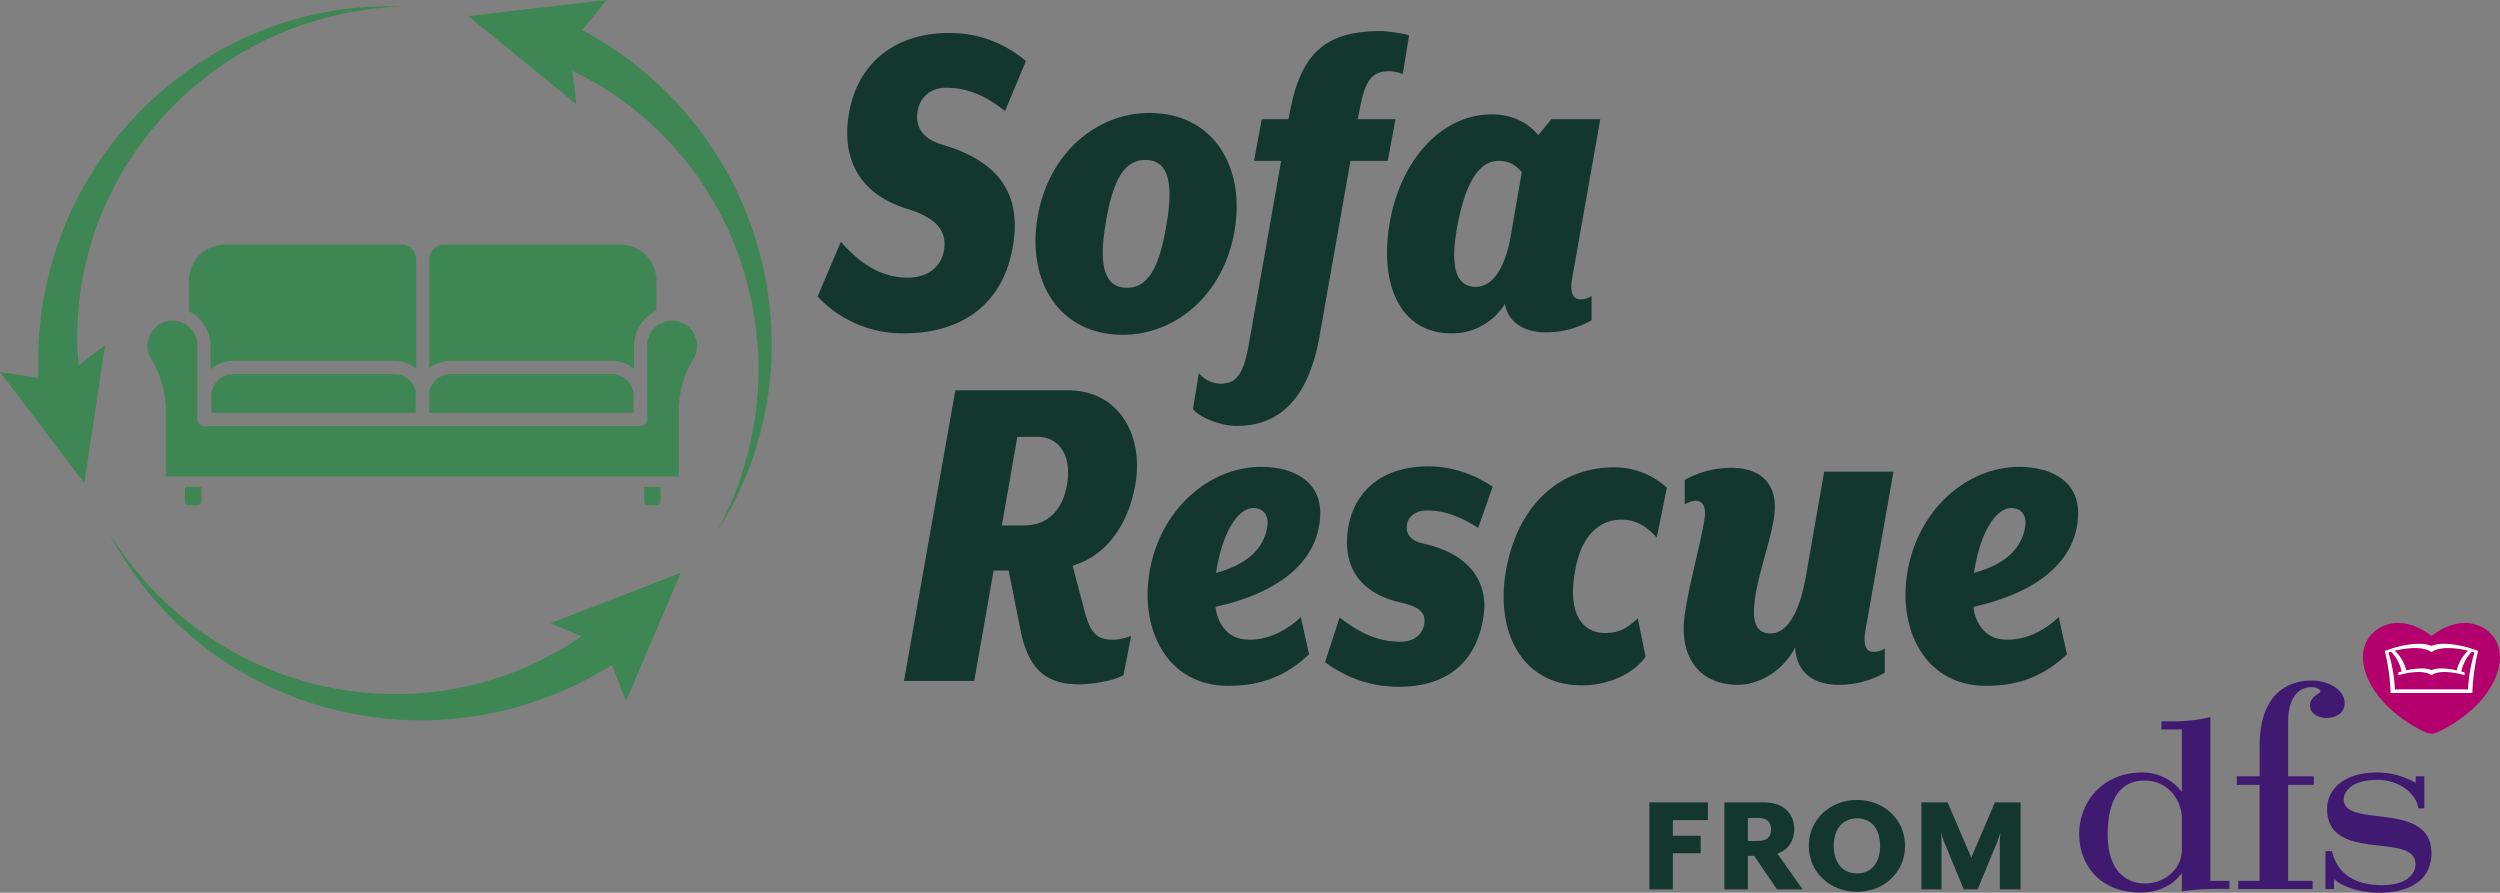 <?xml version="1.0" encoding="utf-8"?>
<svg id="Group_457" data-name="Group 457" xmlns="http://www.w3.org/2000/svg" width="1056.961" height="377.445" viewBox="0 0 1056.961 377.445">
  <rect x="0" y="0" width="1056.961" height="377.445" fill="#808080" stroke="none"/>
  <path id="Path_1" data-name="Path 1" d="M166.947.7c-1.817,0-4.5-.12-7.909.076-3.422.072-7.546.427-12.293.938a149.7,149.7,0,0,0-34.036,8.36,159.27,159.27,0,0,0-19.384,9.007A157.667,157.667,0,0,0,74.173,31.762,147.035,147.035,0,0,0,56.6,47.864,145.563,145.563,0,0,0,41.69,66.633a159.148,159.148,0,0,0-11.5,20.342,165.318,165.318,0,0,0-7.781,20.538,153.419,153.419,0,0,0-4.36,19.276c-.547,2.994-.858,6.009-1.158,8.871-.367,2.954-.431,5.33-.595,7.73-.04.591-.076,1.174-.112,1.741l-.028.431,0,.655-.008.91c.008,1.2.008,2.356.008,3.466,0,2.232.016,4.284.02,6.133.02.363.04.675.06,1.018L0,155.255l35.653,47,8.78-58.327L33.21,152.48q-.09-1.252-.184-2.619-.114-1.4-.224-2.919l-.06-.767-.016-.2c0-.056,0,.359,0,.16v-.16l-.008-.423c0-.579-.012-1.166-.016-1.757-.008-2.324-.12-5,.032-7.338.088-2.435.144-5.007.447-7.777a140.486,140.486,0,0,1,2.667-17.675A152.215,152.215,0,0,1,41.57,91.786a148.575,148.575,0,0,1,9.219-19.5A136.044,136.044,0,0,1,63.417,53.785,138.314,138.314,0,0,1,78.892,37.4,151.655,151.655,0,0,1,96.28,23.973a155.11,155.11,0,0,1,18.058-10.029A146.192,146.192,0,0,1,147,3.371c4.635-.85,8.708-1.5,12.089-1.813,3.37-.447,6.049-.523,7.857-.647s2.8-.172,2.8-.172-.982-.02-2.8-.036" transform="translate(0 1.999)" fill="#3e8653"/>
  <path id="Path_2" data-name="Path 2" d="M253.081,73.049,198.068,94.321l13,5.51-2.184,1.461q-1.174.785-2.435,1.633l-.631.431-.164.108a1.412,1.412,0,0,0,.14-.072l-.044.028-.1.056-.367.212c-.5.3-1,.587-1.509.882-2.028,1.158-4.284,2.587-6.4,3.613-2.156,1.134-4.412,2.348-6.975,3.454a138.582,138.582,0,0,1-16.677,6.448,153.681,153.681,0,0,1-19.527,4.551,147.86,147.86,0,0,1-21.508,1.649,135.516,135.516,0,0,1-22.334-1.789,138.983,138.983,0,0,1-21.907-5.306,151.815,151.815,0,0,1-20.274-8.436,154.3,154.3,0,0,1-17.655-10.7A146.034,146.034,0,0,1,36.119,86.3,147.282,147.282,0,0,1,25.148,74.954c-3.03-3.6-5.617-6.815-7.566-9.594-2.048-2.7-3.438-4.987-4.452-6.492-1-1.525-1.529-2.34-1.529-2.34s.471.85,1.357,2.443,2.12,3.965,3.985,6.823c1.753,2.931,4.108,6.34,6.9,10.2A149.884,149.884,0,0,0,34.123,88.3a148.106,148.106,0,0,0,13.846,13.076,158.386,158.386,0,0,0,17.415,12.365A157.758,157.758,0,0,0,85.89,124.074a147.494,147.494,0,0,0,22.709,7.274,144.224,144.224,0,0,0,23.692,3.637,159.757,159.757,0,0,0,23.352-.1,165.287,165.287,0,0,0,21.7-3.422,153.363,153.363,0,0,0,18.909-5.761c2.871-1.014,5.645-2.236,8.28-3.39,2.751-1.142,4.835-2.272,7-3.31.539-.263,1.054-.519,1.569-.767l.391-.188.571-.315.79-.447c1.038-.6,2.048-1.17,3.01-1.729,1.936-1.11,3.709-2.136,5.318-3.058.3-.2.563-.367.85-.551l5.889,15.339Z" transform="translate(34.716 169.161)" fill="#3e8653"/>
  <path id="Path_3" data-name="Path 3" d="M176.716,126.7a146.683,146.683,0,0,0-4.919-23.324,145.377,145.377,0,0,0-8.56-22.394,161.066,161.066,0,0,0-11.646-20.242A167.078,167.078,0,0,0,137.885,43.59a153.171,153.171,0,0,0-14.369-13.563c-2.292-2-4.727-3.8-7.039-5.514-2.356-1.825-4.36-3.078-6.344-4.448-.487-.335-.966-.659-1.445-.982l-.355-.24-.547-.343L107,18.038c-1.034-.607-2.032-1.2-2.99-1.765-1.924-1.126-3.689-2.164-5.282-3.1-.335-.176-.627-.323-.946-.487L108.168,0,49.574,6.775,95.312,44.014l-1.657-14.05c.771.383,1.577.787,2.419,1.2s1.721.85,2.619,1.3l.687.343.18.08c.028.02-.06-.036-.124-.076l.036.02.092.056.367.212c.5.287,1,.579,1.513.87,2.012,1.186,4.368,2.447,6.3,3.773,2.052,1.31,4.224,2.671,6.452,4.348a137.7,137.7,0,0,1,13.846,11.287,151.29,151.29,0,0,1,13.618,14.708,148.93,148.93,0,0,1,12.085,17.867,135.78,135.78,0,0,1,9.49,20.286,139.374,139.374,0,0,1,6.236,21.663,151.8,151.8,0,0,1,2.707,21.8,154.97,154.97,0,0,1-.551,20.641,146.618,146.618,0,0,1-3.078,18.346,147.753,147.753,0,0,1-4.42,15.164c-1.625,4.42-3.138,8.253-4.583,11.327-1.337,3.13-2.631,5.462-3.438,7.095-.838,1.629-1.274,2.491-1.274,2.491s.5-.83,1.449-2.388c.922-1.573,2.4-3.817,3.949-6.855,1.681-2.974,3.478-6.711,5.438-11.055a148.558,148.558,0,0,0,5.6-15.032,152.217,152.217,0,0,0,4.5-18.517,159.361,159.361,0,0,0,2.108-21.264,157.523,157.523,0,0,0-1.174-22.945" transform="translate(148.351)" fill="#3e8653"/>
  <g id="Group_1" data-name="Group 1" transform="translate(879.042 263.363)">
    <path id="Path_4" data-name="Path 4" d="M263.587,118.743c0-7.534-5.825-15.978-15.671-15.978-9.758,0-15.675,6.931-15.675,22.913,0,13.371,6.121,20.609,15.97,20.609,7.741,0,15.375-5.933,15.375-14.173Zm15.882,29.86a106.073,106.073,0,0,0-15.882,1v-7.738c-3.518,4.827-9.347,8.241-17.479,8.241-17.891,0-25.935-12.465-25.935-24.826s8.847-25.927,26.838-25.927a20.792,20.792,0,0,1,16.577,8.237V81.161h-8.64V77.74h4.32a68.437,68.437,0,0,0,16.385-1.8v69.242h8.041V148.6Z" transform="translate(-220.172 -36.126)" fill="#401a71"/>
    <path id="Path_5" data-name="Path 5" d="M274.854,87.944c-3.417,0-7.039-1.813-7.039-5.33,0-3.921,4.432-5.019,4.432-5.925,0-.511-1.01-1.817-3.825-1.817-5.33,0-9.849,4.224-9.849,14.677v23.017h10.856v3.621H258.572v40.592h10.356v3.43H237.464v-3.43h9.051V116.187h-9.654v-3.621h9.654V99.8c0-21.607,11.451-27.74,22.007-27.74,6.632,0,13.966,3.629,13.966,9.65,0,4.424-4.316,6.236-7.634,6.236" transform="translate(-170.23 -47.728)" fill="#401a71"/>
    <path id="Path_6" data-name="Path 6" d="M268.964,132.657c-8.137,0-15.675-2.615-19.1-5.829v4.232h-3.617V115.07h2.811c1.817,8.64,8.752,14.365,20.9,14.365,11.558,0,14.373-5.414,14.373-8.836,0-13.974-37.386-.3-37.386-23.424,0-8.137,7.035-15.375,21.208-15.375a32.44,32.44,0,0,1,16.277,4.424V83.409h3.621V96.976h-2.515c-.9-6.632-8.54-12.057-17.383-12.057-10.652,0-14.173,4.923-14.173,8.241,0,12.56,37.086.2,37.086,22.813,0,10.648-8.34,16.685-22.111,16.685" transform="translate(-142.13 -18.574)" fill="#401a71"/>
    <path id="Path_7" data-name="Path 7" d="M279.267,112.808a9.35,9.35,0,0,0,3.386-1.05,59.187,59.187,0,0,0,12.828-8.44c5.689-4.711,12.688-13.73,12.688-22.825s-7.33-14.529-14.916-14.529-13.986,5.466-13.986,5.466h-.148s-6.4-5.466-13.978-5.466c-7.6,0-14.92,5.43-14.92,14.529s7.039,18.058,12.688,22.825a58.028,58.028,0,0,0,12.828,8.44,9.3,9.3,0,0,0,3.381,1.05Z" transform="translate(-130.25 -65.964)" fill="#b4006d"/>
    <path id="Path_8" data-name="Path 8" d="M256.788,71.114a16.865,16.865,0,0,1,4.811,8.292,29.4,29.4,0,0,1,6.432-.818,11.339,11.339,0,0,1,4.236.695,11.376,11.376,0,0,1,4.24-.695,29.487,29.487,0,0,1,6.432.818,16.887,16.887,0,0,1,4.807-8.292,35.505,35.505,0,0,0-8.185-1.134,15.9,15.9,0,0,0-5.485.775,7,7,0,0,0-1.653.858l-.156.116-.156-.116a7.029,7.029,0,0,0-1.657-.858,16.1,16.1,0,0,0-5.474-.775,35.6,35.6,0,0,0-8.193,1.134m30.958,16.337a59.827,59.827,0,0,1,2.715-15.559l-.986-.335-.132-.036a16.817,16.817,0,0,0-4.452,8.372l1.381.379v1.186l-.331-.088a31.922,31.922,0,0,0-7.881-1.27,12.964,12.964,0,0,0-4.332.595,5.539,5.539,0,0,0-1.313.667l-.148.1-.156-.1a5.545,5.545,0,0,0-1.294-.667,13.085,13.085,0,0,0-4.344-.595,32.033,32.033,0,0,0-7.881,1.27l-.327.088V80.272l1.373-.379a16.816,16.816,0,0,0-4.444-8.372l-.168.04-.95.331a59.988,59.988,0,0,1,2.711,15.559ZM254.987,88.96V88.7a87.22,87.22,0,0,0-2.4-17.3l-.056-.236,4.14-1.381,1.853-.463a35.945,35.945,0,0,1,8.408-1.146,13.775,13.775,0,0,1,5.33.9,13.8,13.8,0,0,1,5.334-.9,36.413,36.413,0,0,1,8.408,1.138l1.828.467L292,71.165l-.052.236a86.579,86.579,0,0,0-2.392,17.3l0,.263Z" transform="translate(-123.322 -59.347)" fill="#fff"/>
  </g>
  <g id="Group_2" data-name="Group 2" transform="translate(697.328 338.199)">
    <path id="Path_9" data-name="Path 9" d="M174.658,84.968v36.775h9.929V106.48H196.35V99.066H184.588v-6.62h14.828V84.968Z" transform="translate(-174.658 -83.93)" fill="#13362d"/>
    <path id="Path_10" data-name="Path 10" d="M215.692,121.74H204.844l-9.618-14.157h-2.7V121.74H182.6V84.969h16.729c8.947,0,12.808,5.394,12.808,11.339,0,4.9-2.635,8.887-7.163,10.293Zm-18.873-20.466c3.8,0,5.514-1.725,5.514-4.847,0-3.186-1.713-4.9-5.514-4.9h-4.292v9.75Z" transform="translate(-150.887 -83.927)" fill="#13362d"/>
    <path id="Path_11" data-name="Path 11" d="M191.542,104.132c0-11.279,9.127-19.424,20.406-19.424,11.215,0,20.286,8.145,20.286,19.424s-9.071,19.428-20.286,19.428c-11.279,0-20.406-8.149-20.406-19.428m30.151,0c0-7.051-3.613-11.646-9.746-11.646-6.192,0-9.87,4.6-9.87,11.646s3.677,11.646,9.87,11.646c6.133,0,9.746-4.6,9.746-11.646" transform="translate(-124.133 -84.708)" fill="#13362d"/>
    <path id="Path_12" data-name="Path 12" d="M203.465,84.968h11.091l9.993,23.356,9.985-23.356h10.848v36.771h-8.76V101.7c0-.862.18-3.677.243-3.929l-1.349,3.929-8.272,20.035h-5.881L213.087,101.7c-.367-.862-1.222-3.5-1.346-3.929,0,.251.244,3.066.244,3.929v20.035h-8.52Z" transform="translate(-88.453 -83.93)" fill="#13362d"/>
  </g>
  <path id="Path_13" data-name="Path 13" d="M246.5,66.847c4.508,0,6.552,3.477,5.941,7.578-1.022,7.37-5.941,15.563-21.711,19.863,2.459-16.585,9.015-27.441,15.77-27.441m-5.322,55.293c-5.737-1.022-10.037-6.755-10.656-13.515,32.771-7.374,43.626-23.348,44.245-38.5.615-14.748-11.475-20.685-24.985-20.685-21.711,0-43.011,17.819-47.312,45.263-3.689,23.348,7.37,47.311,33.386,47.311,14.944,0,24.981-4.711,34.2-13.315l-3.485-15.771c-6.963,6.763-16.589,10.856-25.393,9.215" transform="translate(603.825 147.938)" fill="#13362d"/>
  <path id="Path_14" data-name="Path 14" d="M225.411,125.524c.619,11.467,9.015,15.766,18.23,15.766a38.878,38.878,0,0,0,19.663-5.118V125.931a8.544,8.544,0,0,1-4.711,1.433c-3.278,0-4.5-2.867-3.485-9.011l11.882-67.178H237.7L229.922,95.62c-3.074,17.2-8.812,23.963-14.952,23.963-4.711,0-7.17-3.074-6.963-9.626.2-12.7,8.392-31.948,8.807-43.011.407-10.444-5.737-17.407-18.437-17.407a40.049,40.049,0,0,0-19.655,5.122V64.9c1.633-.619,2.659-1.433,4.7-1.433,2.459,0,3.893,1.841,3.893,5.326-.2,7.37-8.8,36.655-9.011,47.715-.407,15.567,8.6,24.782,22.941,24.782,7.985,0,18.434-4.911,24.163-15.766" transform="translate(533.548 148.244)" fill="#13362d"/>
  <path id="Path_15" data-name="Path 15" d="M228.25,58.091a32.949,32.949,0,0,0-22.326-8.6c-22.53,0-40.556,15.359-45.674,43.419-4.707,26.423,6.967,48.745,31.952,48.745,12.7,0,22.53-5.737,27.033-12.081l-3.278-16.186c-4.3,3.689-7.37,6.148-13.718,6.148-9.63,0-15.974-7.989-12.9-25.6,2.455-15.978,10.856-22.326,19.46-22.326,6.755,0,11.055,3.07,15.152,7.574Z" transform="translate(476.486 148.091)" fill="#13362d"/>
  <path id="Path_16" data-name="Path 16" d="M211.178,57.988c-6.144-4.1-15.567-8.6-27.037-8.6-22.322,0-32.359,13.107-34.2,27.033-1.841,13.726,3.278,26.423,23.149,30.726,6.548,1.637,9.826,3.685,9.215,8.6-.615,4.3-3.893,7.785-10.037,7.785-11.267,0-19.048-5.126-25.8-10.245l-6.144,18.845a51.343,51.343,0,0,0,31.13,10.444c21.915,0,33.789-11.878,36.045-31.333,1.23-10.856-3.893-24.578-26.007-29.289-4.508-1.022-7.171-3.685-6.56-7.785.415-3.27,3.282-6.141,8.6-6.141,6.763,0,13.519,2.252,21.508,7.374Z" transform="translate(419.896 147.783)" fill="#13362d"/>
  <path id="Path_17" data-name="Path 17" d="M166.242,66.847c4.508,0,6.552,3.477,5.941,7.578-1.022,7.37-5.941,15.563-21.711,19.863,2.459-16.585,9.015-27.441,15.771-27.441M160.92,122.14c-5.737-1.022-10.033-6.755-10.652-13.515,32.767-7.374,43.622-23.348,44.241-38.5.615-14.748-11.475-20.685-24.985-20.685-21.711,0-43.011,17.819-47.311,45.263-3.689,23.348,7.37,47.311,33.385,47.311,14.944,0,24.981-4.711,34.2-13.315l-3.485-15.771c-6.963,6.763-16.589,10.856-25.392,9.215" transform="translate(363.654 147.938)" fill="#13362d"/>
  <path id="Path_18" data-name="Path 18" d="M164.746,80.65c-1.841,11.882-8.808,17.819-18.226,17.819H137.1l6.552-37.482h8.4c9.223,0,14.545,7.781,12.7,19.663m28.878,0c3.278-19.456-6.348-39.318-28.674-39.318H117.434L95.727,164.21h29.7l8.193-46.693h6.348l5.118,25.6c3.485,17.611,12.293,22.53,24.786,22.53,4.3,0,14.126-1.234,18.637-3.893l3.274-16.589A24.061,24.061,0,0,1,184.2,146.8c-7.37,0-9.83-3.278-12.285-12.7L167,115.465c15.359-4.5,23.963-18.841,26.626-34.815" transform="translate(286.465 123.687)" fill="#13362d"/>
  <path id="Path_19" data-name="Path 19" d="M199.362,62.494c-2.459,14.952-7.989,22.53-14.952,22.53-8.2,0-11.271-7.989-7.578-26.826,3.477-17.819,9.215-26.423,17.2-26.423,4.915,0,7.374,2.048,9.834,4.711Zm25.8,18.845L237.044,14.16H216.359l-5.53,6.763c-4.3-5.326-11.063-8.812-19.663-8.812-21.1,0-38.3,19.044-43.008,45.06-4.707,25.6,3.482,47.515,26.007,47.515A25.99,25.99,0,0,0,196.7,92.194c1.433,8.189,8.6,12.081,17.411,12.081a39.086,39.086,0,0,0,19.252-5.118V88.916a9.212,9.212,0,0,1-4.711,1.433c-2.867,0-4.711-2.459-3.485-9.011" transform="translate(439.537 36.245)" fill="#13362d"/>
  <path id="Path_20" data-name="Path 20" d="M217.677,5.134c-1.026-.615-9.223-1.845-11.882-1.845-22.119,0-33.174,8.193-38.093,32.156l-1.026,5.118H155.414l-3.278,17.615h11.471l-13.722,77.83c-2.459,13.718-5.941,16.377-12.285,16.377a12.394,12.394,0,0,1-8.812-4.5l-2.455,15.16c1.845,2.863,10.648,7.167,18.637,7.167,18.637,0,30.311-12.493,34.815-37.685L192.9,58.178h15.766l3.278-17.615H195.97l1.018-5.118c2.252-11.67,5.326-15.156,12.085-15.156a14,14,0,0,1,5.937,1.23Z" transform="translate(378.052 9.842)" fill="#13362d"/>
  <path id="Path_21" data-name="Path 21" d="M164.987,59.474c-3.074,18.637-8.193,26.419-16.593,26.419-9.414,0-12.285-8.808-9.007-27.648,3.07-18.637,8.193-26.423,16.589-26.423,9.622,0,12.289,9.015,9.011,27.652m-7.171-47.515c-22.53,0-42.8,17.2-47.311,44.237-4.5,26.826,9.015,49.563,36.048,49.563,22.53,0,42.808-17.2,47.311-44.237,4.5-26.83-9.011-49.563-36.049-49.563" transform="translate(328.137 35.788)" fill="#13362d"/>
  <path id="Path_22" data-name="Path 22" d="M174.645,15.376A49.136,49.136,0,0,0,142.082,3.494c-22.941,0-39.734,13.107-42.6,36.456-2.252,17.819,5.53,31.952,24.989,37.893,12.489,3.893,16.793,9.219,15.563,17.407-1.23,7.574-7.374,11.674-15.363,11.674-12.7,0-21.5-7.578-28.259-15.156l-9.834,23.145a49.193,49.193,0,0,0,36.659,15.563c21.1,0,42.4-9.626,46.289-39.326,2.867-22.322-9.219-34.2-29.9-40.344-9.83-2.867-11.467-8.6-10.856-13.722.823-6.14,5.326-10.444,12.081-10.444,10.041,0,17.619,4.1,24.989,9.834Z" transform="translate(259.087 10.456)" fill="#13362d"/>
  <path id="Path_23" data-name="Path 23" d="M246.351,50.28a41.832,41.832,0,0,0-6.129,22.258V99.831H23.365V72.538A41.864,41.864,0,0,0,17.24,50.28a10.671,10.671,0,0,1,8.229-16.3,10.4,10.4,0,0,1,7.909,2.863,10.6,10.6,0,0,1,3.33,7.765v.168l-.008.14v.124c0,.072.008.136.008.208V75.724a2.789,2.789,0,0,0,2.779,2.8H224.1a2.789,2.789,0,0,0,2.779-2.8V45.249l.008-.212v-.124l0-.136,0-.172a10.6,10.6,0,0,1,3.33-7.765,10.392,10.392,0,0,1,7.909-2.863,10.675,10.675,0,0,1,8.233,16.3" transform="translate(46.736 101.612)" fill="#3e8653"/>
  <path id="Path_24" data-name="Path 24" d="M75.1,51.786v5.833A1.675,1.675,0,0,1,73.439,59.3H69.886a1.678,1.678,0,0,1-1.665-1.681V51.786c0-.072,0-.14-.008-.208h6.9c0,.068-.008.136-.008.208" transform="translate(204.129 154.348)" fill="#3e8653"/>
  <path id="Path_25" data-name="Path 25" d="M26.48,51.786v5.833A1.675,1.675,0,0,1,24.815,59.3H21.262A1.678,1.678,0,0,1,19.6,57.619V51.786c0-.072,0-.14-.008-.208h6.9c0,.068-.008.136-.008.208" transform="translate(58.621 154.348)" fill="#3e8653"/>
  <path id="Path_26" data-name="Path 26" d="M20.024,41.049A15.077,15.077,0,0,1,35.008,25.913h74.916a6.14,6.14,0,0,1,6.1,6.164v46.17a14.5,14.5,0,0,0-9.119-3.226H38.589a14.492,14.492,0,0,0-9.514,3.557V69.248c0-.072,0-.148-.008-.228,0-.116.008-.228.008-.347a16.383,16.383,0,0,0-5.086-11.854,16.133,16.133,0,0,0-3.965-2.771Z" transform="translate(59.922 77.545)" fill="#3e8653"/>
  <path id="Path_27" data-name="Path 27" d="M45.442,47.327a9.156,9.156,0,0,1,9-7.71h68.32a9.174,9.174,0,0,1,9.119,9.211v7.151H45.518V48.828c0-.507-.028-1.006-.076-1.5" transform="translate(135.986 118.555)" fill="#3e8653"/>
  <path id="Path_28" data-name="Path 28" d="M108.748,55.974H22.39V48.824a9.173,9.173,0,0,1,9.119-9.207h68.32a9.163,9.163,0,0,1,9,7.706c-.048.5-.076.994-.076,1.5Z" transform="translate(67.003 118.555)" fill="#3e8653"/>
  <path id="Path_29" data-name="Path 29" d="M51.566,25.913h74.916a15.08,15.08,0,0,1,14.988,15.136V53.861a16.077,16.077,0,0,0-4.368,2.958,16.4,16.4,0,0,0-5.082,11.858c0,.116,0,.228.008.343,0,.076-.008.152-.008.228V78.4a14.508,14.508,0,0,0-9.319-3.382H54.38a14.5,14.5,0,0,0-8.919,3.066V32.081a6.141,6.141,0,0,1,6.1-6.168" transform="translate(136.043 77.545)" fill="#3e8653"/>
</svg>
